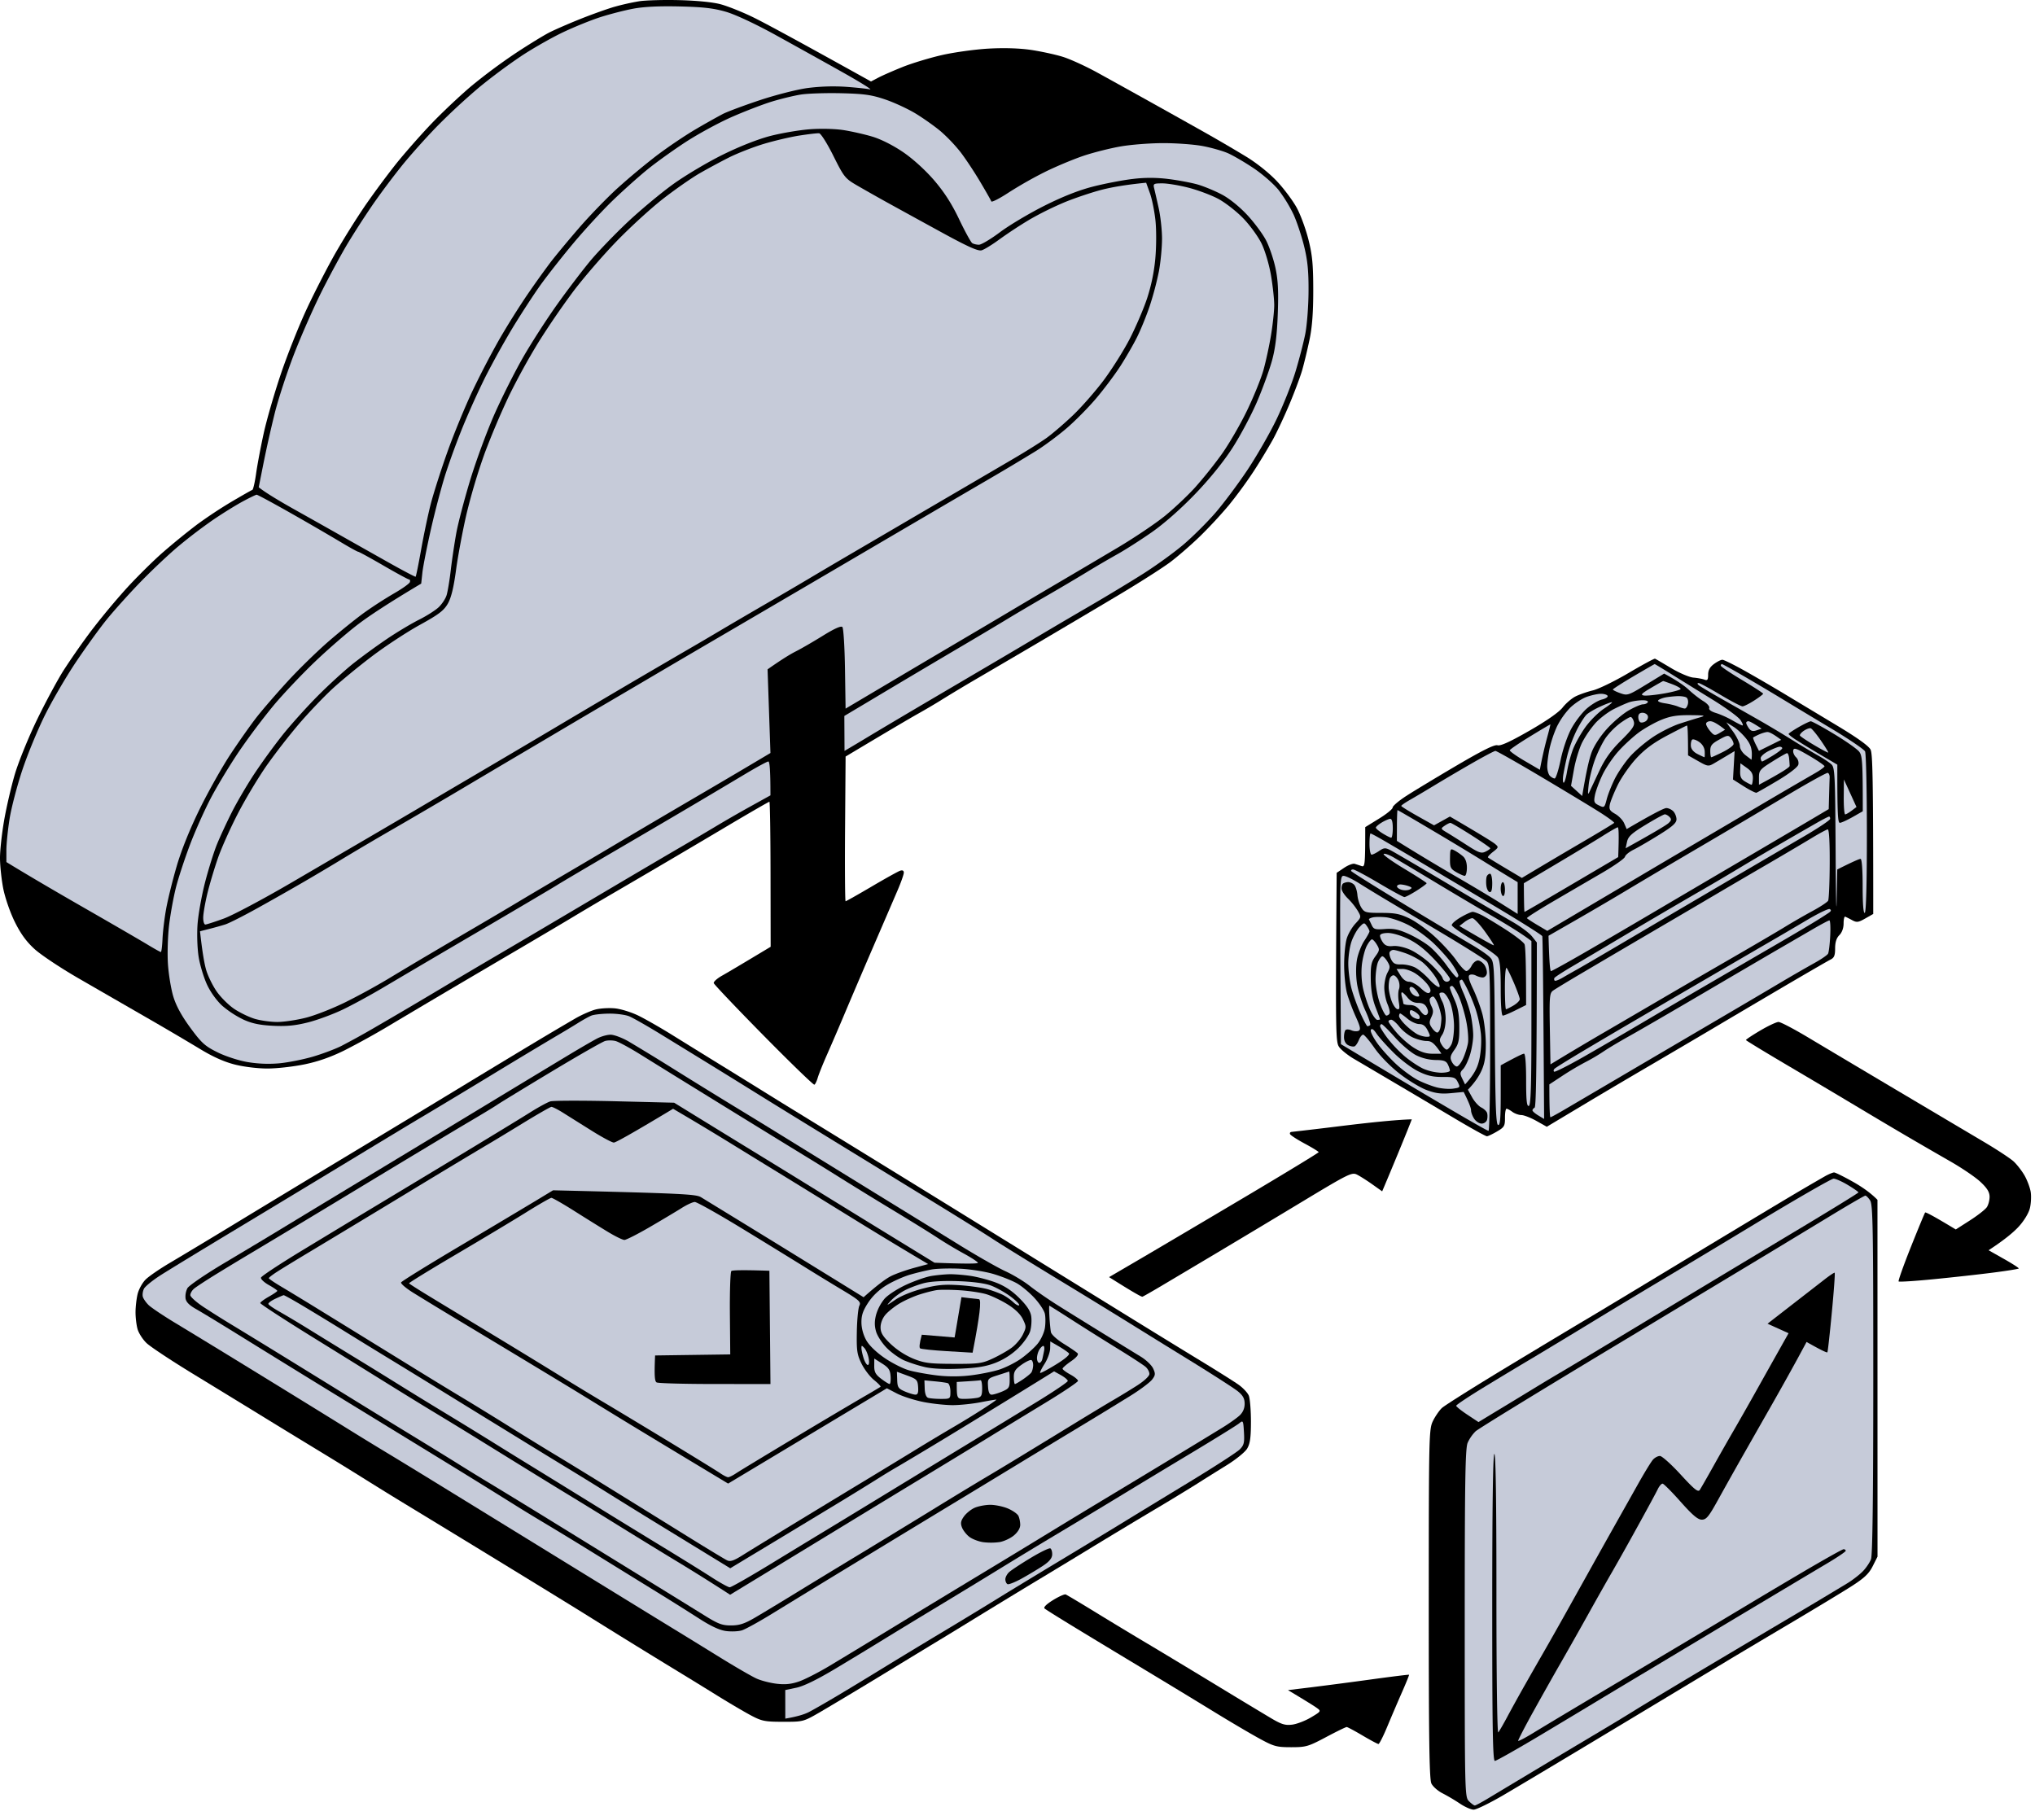 <svg xmlns="http://www.w3.org/2000/svg" width="180" height="161" fill="none"><path fill="#000" d="M54.388.59a21.759 21.759 0 0 1 2.153-.48c.565-.088 2.166-.133 3.557-.098 1.554.04 2.96.18 3.651.367.618.167 1.882.67 2.808 1.119.927.447 3.664 1.916 10.485 5.71l.655-.344c.361-.19 1.33-.614 2.153-.944.824-.33 2.384-.802 3.464-1.049 1.08-.247 2.935-.504 4.119-.571 1.378-.077 2.726-.036 3.744.112.874.13 2.138.401 2.808.607.67.204 2.103.86 3.183 1.46a1360.728 1360.728 0 0 1 9.08 5.058 142.07 142.07 0 0 1 4.026 2.348c.945.582 2.046 1.47 2.714 2.191.618.667 1.393 1.71 1.721 2.32.329.606.79 1.863 1.024 2.79.346 1.379.425 2.2.427 4.496 0 2-.097 3.268-.337 4.402-.185.876-.47 2.054-.631 2.622-.159.567-.663 1.914-1.116 2.997-.453 1.083-1.123 2.515-1.49 3.184a55.03 55.03 0 0 1-1.702 2.81 39.467 39.467 0 0 1-2.194 2.997 41.503 41.503 0 0 1-2.55 2.748c-.764.74-1.936 1.759-2.606 2.266-.671.506-2.777 1.85-4.68 2.982a1995.942 1995.942 0 0 1-6.74 3.994 2518.34 2518.34 0 0 1-5.524 3.24 150.61 150.61 0 0 0-3.183 1.905c-.514.328-1.484.901-2.153 1.276-.668.373-2.396 1.386-6.459 3.817l-.047 6.4c-.026 3.519-.003 6.4.047 6.4s1.084-.583 2.294-1.295c1.21-.713 2.347-1.345 2.527-1.405.217-.07.326-.014.328.17 0 .154-.244.851-.543 1.546-.298.695-1.234 2.866-2.08 4.823a897.986 897.986 0 0 0-2.524 5.9 267.233 267.233 0 0 1-1.65 3.84c-.365.825-.733 1.743-.818 2.039-.086.298-.219.571-.295.608-.077.038-2.1-1.92-4.494-4.349-2.394-2.43-4.377-4.516-4.407-4.636-.03-.12.307-.42.749-.667.442-.249 1.586-.923 4.284-2.547l-.01-6.416c-.004-3.529-.05-6.415-.1-6.415-.051 0-1.675.936-3.605 2.08a1321.375 1321.375 0 0 1-10.157 5.979 331.983 331.983 0 0 0-3.557 2.103c-.668.406-2.945 1.753-5.055 2.993-2.11 1.238-5.059 2.974-6.553 3.857-1.492.882-3.641 2.157-4.774 2.835a69.575 69.575 0 0 1-3.838 2.123c-1.21.603-2.348 1.006-3.557 1.257-.977.204-2.453.37-3.276.374-.864.002-2.094-.146-2.902-.35-.948-.238-1.953-.687-3.09-1.38a289.168 289.168 0 0 0-4.774-2.806c-1.7-.978-4.388-2.53-5.974-3.445-1.588-.916-3.346-2.087-3.905-2.602-.727-.667-1.23-1.367-1.753-2.435-.415-.854-.85-2.124-1.009-2.95-.152-.798-.277-2-.277-2.67 0-.668.165-2.165.367-3.324.202-1.16.627-2.993.947-4.074.32-1.081 1.193-3.231 1.94-4.777.747-1.545 1.812-3.525 2.366-4.402a64.71 64.71 0 0 1 2.417-3.465 62.957 62.957 0 0 1 3.097-3.735c.93-1.024 2.408-2.487 3.282-3.252a63.343 63.343 0 0 1 2.996-2.44 40.17 40.17 0 0 1 3.089-2.044c.926-.545 1.745-1.01 1.82-1.034.074-.024.224-.676.333-1.45.108-.772.412-2.375.672-3.559.26-1.184.942-3.546 1.517-5.245.572-1.698 1.613-4.313 2.314-5.806.698-1.493 1.851-3.728 2.56-4.964a74.206 74.206 0 0 1 2.579-4.12 80.219 80.219 0 0 1 2.703-3.654c.78-.977 2.217-2.61 3.194-3.63.978-1.019 2.578-2.523 3.558-3.343a51.24 51.24 0 0 1 3.838-2.847c1.132-.75 2.48-1.576 2.995-1.84.515-.262 1.779-.813 2.808-1.221 1.03-.41 2.378-.89 2.996-1.066Zm86.496 60.483c.515-.126 1.94-.819 3.165-1.542 1.226-.723 2.28-1.292 2.34-1.266.062.026.702.4 1.423.831.72.431 1.606.81 1.966.842.359.03.803.112.982.18.266.1.328.018.328-.439 0-.395.152-.674.515-.942.283-.21.62-.379.749-.375.129.002.971.416 1.872.918a146.45 146.45 0 0 1 3.604 2.096l4.681 2.817c1.782 1.072 2.795 1.8 2.948 2.119.174.361.234 2.274.234 14.533l-.702.4c-.619.353-.756.37-1.17.147a8.391 8.391 0 0 0-.608-.307c-.077-.028-.141.242-.141.603 0 .407-.142.798-.374 1.03-.257.257-.375.626-.376 1.171 0 .639-.085.838-.422 1-.23.115-2.357 1.347-4.725 2.74a2059.374 2059.374 0 0 0-5.84 3.45c-.842.501-3.188 1.88-5.21 3.066a881.092 881.092 0 0 0-5.207 3.07l-4.098 2.455-.916-.515c-.503-.282-1.104-.517-1.336-.52-.232-.004-.59-.132-.796-.285-.206-.154-.438-.277-.515-.275-.077.001-.138.361-.136.8.003.724-.059.833-.703 1.211-.387.229-.79.42-.893.425-.103.006-1.366-.693-2.808-1.55-1.442-.858-3.842-2.282-5.336-3.162-1.494-.883-3.128-1.847-3.636-2.143-.505-.298-1.076-.753-1.271-1.01-.331-.442-.348-.877-.241-15.438l.655-.44c.359-.242.781-.403.936-.356.155.045.429.135.608.198.298.103.328-.052.328-3.444l1.217-.75c.67-.412 1.213-.854 1.208-.983-.004-.13.522-.58 1.17-1.004.649-.423 2.655-1.635 4.456-2.694 2.325-1.365 3.385-1.891 3.65-1.81.261.08 1.118-.312 2.809-1.282 1.533-.879 2.625-1.641 2.949-2.057.282-.361.788-.8 1.123-.972.335-.172 1.03-.416 1.544-.541Z"/><path fill="#000" d="M50.924 90.069c.566-.324 1.367-.673 1.779-.776.412-.103 1.17-.146 1.685-.097.515.05 1.442.335 2.06.635.617.3 1.965 1.07 2.995 1.71 1.03.639 2.967 1.84 4.306 2.664 1.339.826 3.067 1.893 3.838 2.375a595.66 595.66 0 0 0 3.09 1.907c.926.567 3.52 2.161 5.766 3.542 2.245 1.382 4.984 3.068 6.084 3.748.987.608 3.263 2.015 5.317 3.284l.712.44 5.617 3.469 5.523 3.411c2.162 1.335 5.096 3.137 6.519 4.003 1.423.867 2.919 1.809 3.323 2.092.404.283.82.727.923.983.103.259.187 1.291.187 2.295-.002 1.423-.075 1.95-.337 2.388-.187.311-1.003.972-1.825 1.478-.818.506-1.953 1.214-2.518 1.577a198.98 198.98 0 0 1-3.932 2.388c-1.595.95-4.04 2.422-5.43 3.271-1.389.848-3.58 2.176-4.867 2.95a911.077 911.077 0 0 0-4.68 2.845c-1.287.791-2.805 1.72-3.37 2.063a3490.6 3490.6 0 0 0-5.337 3.244 464.444 464.444 0 0 1-5.803 3.484c-1.495.862-1.504.863-3.277.863-1.599-.001-1.883-.056-2.808-.543-.566-.298-1.915-1.09-2.996-1.76a501.438 501.438 0 0 0-3.557-2.186 895.879 895.879 0 0 1-8.05-4.968c-.772-.485-4.27-2.634-7.77-4.775a3746.72 3746.72 0 0 0-8.107-4.943 330.16 330.16 0 0 1-3.557-2.193c-1-.626-2.575-1.6-3.501-2.164a4317.46 4317.46 0 0 0-2.715-1.654 887.539 887.539 0 0 1-3.37-2.064c-1.288-.79-3.898-2.388-5.804-3.549-1.904-1.164-3.74-2.379-4.077-2.703-.34-.324-.697-.885-.796-1.244-.1-.36-.178-1.034-.176-1.499.002-.464.084-1.18.183-1.592.1-.412.414-.985.699-1.274.284-.288 1.275-.968 2.201-1.511a704.49 704.49 0 0 0 6.085-3.666c2.42-1.47 6.886-4.171 9.923-6.001 3.037-1.829 7.292-4.402 9.454-5.715 2.163-1.315 5.153-3.123 6.647-4.018a292.3 292.3 0 0 1 3.744-2.214Zm103.51 1.933c-.015-.047.554-.425 1.263-.843.708-.418 1.436-.759 1.616-.759.18-.002 1.359.616 2.621 1.371s4.821 2.874 7.91 4.708a9722.18 9722.18 0 0 0 7.677 4.553c1.132.671 2.299 1.439 2.591 1.708.292.27.724.827.962 1.239.236.412.481 1.065.545 1.451.062.386.03 1.04-.073 1.452-.109.438-.519 1.111-.983 1.618-.438.478-1.217 1.145-2.668 2.093l1.357.768c.747.421 1.337.801 1.311.846-.026.043-1.058.21-2.294.367-1.235.16-3.594.42-5.242.581-1.647.163-3.038.251-3.089.197-.051-.055.436-1.426 1.084-3.05.648-1.624 1.215-2.995 1.26-3.045.045-.051.672.264 2.711 1.498l1.243-.796c.685-.438 1.359-.965 1.5-1.171.14-.206.251-.627.247-.936-.008-.414-.221-.759-.813-1.311-.441-.413-1.638-1.225-2.66-1.808a503.48 503.48 0 0 1-4.01-2.323 603.615 603.615 0 0 1-4.4-2.613 1059.19 1059.19 0 0 0-5.944-3.53c-2.034-1.201-3.709-2.22-3.722-2.265Zm-40.182 8.122a425.38 425.38 0 0 0 4.54-.54c2.369-.288 4.707-.534 6.085-.57l-.389.984a255.51 255.51 0 0 1-1.133 2.763c-.406.98-.82 1.969-1.099 2.622l-.889-.631c-.489-.346-1.099-.732-1.358-.858-.432-.208-.775-.041-4.587 2.259a1904.647 1904.647 0 0 1-7.769 4.663l-.099.059a3389.046 3389.046 0 0 1-4.956 2.949c-.772.457-1.468.852-1.545.878-.077.027-.773-.354-2.953-1.732l2.858-1.671c1.57-.92 5.742-3.385 9.269-5.479 3.527-2.094 6.412-3.851 6.412-3.902 0-.05-.546-.389-1.217-.749-.67-.36-1.26-.74-1.31-.843-.051-.103.011-.195.14-.202Z"/><path fill="#000" d="M158.015 106.043a216.38 216.38 0 0 1 3.464-2.027c.309-.167.646-.303.749-.305.103-.002.82.35 1.591.781.773.429 1.593.976 2.247 1.641l.004 31.562-.424.843c-.329.656-.735 1.043-1.827 1.746-.771.496-3.258 2-5.523 3.343-2.265 1.343-4.75 2.823-5.523 3.288l-9.533 5.739c-4.471 2.693-9.105 5.464-10.297 6.159-1.193.695-2.358 1.262-2.59 1.264-.232.002-.779-.24-1.217-.534a17.173 17.173 0 0 0-1.544-.914c-.412-.208-.854-.597-.983-.869-.182-.38-.234-3.954-.232-15.897.003-14.85.017-15.433.365-16.156.2-.412.558-.933.794-1.156.237-.223 2.832-1.858 5.766-3.632s6.01-3.622 6.834-4.108c.823-.485 4.53-2.719 8.237-4.963s8.047-4.857 9.642-5.805Zm-65.621 36.239c-.116-.101.165-.38.745-.74.513-.316 1.019-.543 1.124-.502.104.042 1.329.772 2.718 1.624 1.39.853 3.413 2.074 4.493 2.715 1.081.642 3.735 2.242 5.898 3.555a735.253 735.253 0 0 0 5.055 3.053c.93.549 1.252.648 1.872.569.412-.052 1.161-.34 1.662-.64.892-.532.905-.555.528-.828-.213-.156-.878-.575-2.564-1.585l1.965-.238a464.24 464.24 0 0 0 5.336-.7c1.854-.255 3.387-.444 3.408-.422.02.023-.259.716-.622 1.54-.363.824-.949 2.194-1.303 3.044-.352.85-.704 1.543-.781 1.543-.077-.001-.709-.339-1.404-.749-.695-.412-1.327-.749-1.404-.753-.077-.004-.899.397-1.825.89-1.581.839-1.772.895-3.09.895-1.288-.002-1.52-.063-2.808-.766-.773-.421-2.542-1.463-3.932-2.315a986.708 986.708 0 0 0-6.178-3.752c-2.009-1.21-4.79-2.89-6.178-3.737-1.39-.845-2.612-1.609-2.715-1.701Z"/><path fill="#C6CBD9" fill-rule="evenodd" d="M55.98.775c-.774.146-2.079.485-2.903.75-.823.265-2.297.864-3.276 1.329-.98.464-2.621 1.397-3.65 2.073a51.398 51.398 0 0 0-3.745 2.78 58.588 58.588 0 0 0-3.675 3.394c-.993 1.014-2.414 2.602-3.163 3.53A70.59 70.59 0 0 0 33.041 18a79.5 79.5 0 0 0-2.245 3.466c-.591.978-1.664 2.96-2.385 4.402-.72 1.442-1.812 3.928-2.428 5.526-.614 1.598-1.37 3.915-1.68 5.15a108.58 108.58 0 0 0-.99 4.403l-.429 2.154c.62.498 1.936 1.28 3.327 2.058a972.25 972.25 0 0 1 4.119 2.318c.876.496 2.666 1.505 3.978 2.243 1.313.739 2.417 1.321 2.455 1.295.037-.026.256-1.102.485-2.388.23-1.29.61-3.1.848-4.028.238-.927.897-2.991 1.466-4.589.567-1.598 1.573-4.04 2.232-5.432a77.961 77.961 0 0 1 2.389-4.59 71.788 71.788 0 0 1 2.405-3.839 86 86 0 0 1 2.073-2.903c.472-.619 1.625-2.008 2.563-3.091.938-1.083 2.456-2.65 3.372-3.486a61.085 61.085 0 0 1 3.443-2.875c.979-.746 2.537-1.798 3.463-2.342a70.02 70.02 0 0 1 2.434-1.37c.412-.21 1.886-.76 3.277-1.222 1.39-.463 3.285-.946 4.212-1.073a17.797 17.797 0 0 1 3.37-.11c.927.067 1.897.17 2.153.228.259.058-.839-.626-2.434-1.521-1.595-.896-4.25-2.372-5.897-3.28-1.78-.982-3.565-1.817-4.4-2.06C63.133.727 62.195.618 60.098.57c-1.825-.043-3.175.025-4.119.205ZM70.863 8.36c-.618.095-1.798.382-2.622.635-.823.255-2.424.873-3.557 1.373-1.133.502-2.945 1.487-4.025 2.19-1.08.704-2.599 1.79-3.37 2.416-.771.624-2.151 1.856-3.065 2.737-.914.88-2.473 2.57-3.467 3.755-.993 1.184-2.32 2.87-2.949 3.746-.627.877-1.75 2.604-2.498 3.84a76.505 76.505 0 0 0-2.387 4.308 74.22 74.22 0 0 0-1.952 4.309 68.544 68.544 0 0 0-1.55 4.214c-.347 1.083-.927 3.273-1.29 4.87-.364 1.596-.708 3.346-.768 3.887l-.107.984c-2.975 1.772-4.596 2.856-5.523 3.555-.927.699-2.647 2.186-3.823 3.306-1.176 1.12-2.844 2.879-3.705 3.91a61.692 61.692 0 0 0-3.03 4.026c-.802 1.184-1.928 3.04-2.499 4.121-.57 1.081-1.419 2.978-1.885 4.215-.466 1.236-1.019 2.922-1.228 3.746-.21.824-.48 2.298-.6 3.278s-.17 2.538-.11 3.465c.058.927.274 2.235.476 2.904.25.826.736 1.714 1.507 2.763.992 1.35 1.295 1.624 2.4 2.17.715.355 1.874.731 2.668.866a11.12 11.12 0 0 0 2.808.108c.772-.073 2.099-.337 2.949-.584.85-.249 1.986-.676 2.527-.948a71.687 71.687 0 0 0 2.762-1.52 532.605 532.605 0 0 0 6.74-3.974c.98-.584 2.83-1.678 4.119-2.433 1.286-.755 3.226-1.895 4.306-2.536l6.178-3.653c2.316-1.37 5.012-2.955 5.991-3.523.98-.57 2.369-1.39 3.09-1.824a115.42 115.42 0 0 1 3.042-1.748l1.732-.96c0-2.372-.079-2.996-.188-2.996-.102 0-1.009.49-2.012 1.09a1292.16 1292.16 0 0 1-4.353 2.59c-1.391.825-4.59 2.704-7.114 4.178-2.524 1.474-4.881 2.867-5.243 3.098-.361.228-3.435 2.045-6.833 4.037a2120.58 2120.58 0 0 0-8.332 4.901c-1.183.707-2.868 1.628-3.744 2.048-.876.42-2.265.933-3.09 1.14-1.115.281-1.901.358-3.088.298-1.174-.06-1.861-.202-2.622-.549a8.853 8.853 0 0 1-1.855-1.208c-.483-.432-1.043-1.202-1.352-1.862-.29-.618-.625-1.714-.745-2.435-.123-.745-.168-1.996-.105-2.903.062-.877.364-2.562.669-3.746.307-1.184.784-2.703 1.058-3.372.275-.669.86-1.933 1.303-2.81.44-.876 1.329-2.392 1.973-3.371a55.798 55.798 0 0 1 2.518-3.466c.741-.927 2.14-2.481 3.108-3.455.968-.974 2.39-2.273 3.164-2.885a57.027 57.027 0 0 1 2.996-2.182c.876-.59 2.14-1.345 2.808-1.679.668-.335 1.45-.831 1.737-1.105.285-.271.6-.747.695-1.056.097-.31.266-1.32.374-2.248.109-.927.33-2.401.49-3.278.162-.877.714-2.984 1.231-4.683.517-1.699 1.479-4.314 2.14-5.806.66-1.493 1.807-3.771 2.548-5.058.741-1.289 2.1-3.396 3.02-4.683.921-1.289 2.237-3.015 2.924-3.84.69-.824 2.172-2.364 3.297-3.422 1.124-1.058 2.93-2.56 4.01-3.34 1.08-.779 3.062-1.955 4.4-2.615 1.492-.736 3.121-1.376 4.213-1.657.979-.251 2.537-.516 3.463-.588.987-.075 2.228-.045 2.996.072.72.113 1.88.375 2.574.585.766.232 1.835.774 2.715 1.375.872.597 1.96 1.588 2.73 2.482.896 1.045 1.56 2.077 2.216 3.456.517 1.08 1.036 2.028 1.156 2.103.12.077.385.14.591.14.206.003 1.049-.5 1.872-1.116.824-.616 2.593-1.669 3.932-2.34 1.629-.816 3.054-1.376 4.306-1.693 1.03-.262 2.59-.562 3.464-.666a12.648 12.648 0 0 1 3.182.001c.875.107 2.056.33 2.622.495.565.167 1.527.567 2.136.893.663.354 1.563 1.085 2.246 1.825.628.68 1.373 1.691 1.655 2.248.283.558.65 1.644.815 2.418.226 1.068.275 2.036.204 4.027-.067 1.85-.215 3.065-.502 4.121-.223.824-.818 2.469-1.325 3.653-.506 1.183-1.492 3.038-2.191 4.12-.809 1.25-2.022 2.745-3.325 4.097-1.262 1.31-2.741 2.61-3.832 3.368-.979.682-2.326 1.541-2.996 1.914a90.852 90.852 0 0 0-2.726 1.596c-.83.506-2.456 1.469-3.617 2.137-1.159.67-2.67 1.56-3.359 1.98a423.14 423.14 0 0 1-4.059 2.419 1575.945 1575.945 0 0 0-8.385 4.98l-2.022 1.205.016 3.09a191.38 191.38 0 0 0 2.247-1.34c.773-.467 2.88-1.717 4.68-2.779 1.804-1.06 4.498-2.646 5.992-3.525a999.825 999.825 0 0 0 4.493-2.658 535.11 535.11 0 0 1 4.306-2.529c1.39-.807 3.496-2.079 4.681-2.828 1.185-.75 2.821-1.937 3.638-2.64.816-.7 2.068-1.95 2.78-2.773.713-.825 1.973-2.51 2.801-3.747.825-1.236 1.99-3.259 2.585-4.495.594-1.236 1.35-3.134 1.68-4.215.329-1.082.722-2.6.874-3.371.15-.774.281-2.46.286-3.747.01-1.79-.082-2.727-.389-3.98-.221-.901-.64-2.165-.932-2.81a12.715 12.715 0 0 0-1.311-2.154c-.434-.547-1.423-1.414-2.23-1.954-.797-.533-1.829-1.135-2.293-1.335-.465-.199-1.453-.48-2.2-.62-.747-.143-2.305-.259-3.464-.26-1.159-.002-2.864.129-3.791.29-.927.16-2.402.532-3.276.824-.875.294-2.391.925-3.37 1.405a36.06 36.06 0 0 0-3.262 1.847c-.816.536-1.51.89-1.544.787-.034-.104-.489-.905-1.01-1.78-.522-.877-1.3-2.047-1.731-2.604a14.574 14.574 0 0 0-1.72-1.803c-.516-.437-1.506-1.14-2.2-1.565-.695-.425-1.918-.992-2.716-1.262-1.209-.41-1.855-.502-3.884-.553-1.339-.031-2.94.02-3.558.113Zm-.188 3.636c-.823.13-2.256.47-3.183.753-.926.284-2.274.813-2.995 1.174-.72.362-1.9.998-2.621 1.412-.721.416-2.185 1.439-3.254 2.272-1.07.836-2.923 2.531-4.119 3.771-1.196 1.238-2.906 3.22-3.797 4.402a72.583 72.583 0 0 0-3.074 4.49 60.16 60.16 0 0 0-2.625 4.776 70.91 70.91 0 0 0-2.14 5.058 53.893 53.893 0 0 0-1.597 5.338c-.346 1.495-.764 3.728-.93 4.964-.214 1.583-.43 2.469-.732 2.997-.352.61-.81.957-2.468 1.87-1.12.616-3.007 1.852-4.19 2.745-1.183.892-2.784 2.207-3.557 2.922-.771.714-2.086 2.093-2.919 3.061a58.556 58.556 0 0 0-2.833 3.638c-.726 1.03-1.87 2.926-2.542 4.214-.674 1.287-1.489 3.1-1.814 4.028-.324.927-.751 2.36-.95 3.184-.198.824-.36 1.772-.36 2.107-.003.335.082.609.184.609.104 0 .841-.238 1.639-.528.797-.292 3.516-1.737 6.038-3.213 2.521-1.474 5.556-3.246 6.74-3.937 1.183-.691 3.08-1.804 4.212-2.472 1.133-.67 3.535-2.085 5.336-3.144 1.803-1.06 5.089-3 7.302-4.315 2.212-1.315 5.289-3.132 6.833-4.039 1.545-.904 3.524-2.06 4.4-2.568.876-.506 2.265-1.322 3.09-1.813.823-.489 2.633-1.55 4.024-2.355a380.408 380.408 0 0 0 3.745-2.193c.668-.4 2.186-1.296 3.37-1.99l4.587-2.685c1.338-.785 3.697-2.166 5.242-3.069l4.868-2.849c1.132-.66 2.48-1.508 2.995-1.878.515-.371 1.56-1.268 2.32-1.993.762-.725 1.986-2.12 2.72-3.099.732-.98 1.768-2.622 2.3-3.652.529-1.03 1.22-2.632 1.531-3.56a16.11 16.11 0 0 0 .739-3.558c.096-1.064.101-2.521.012-3.372-.088-.824-.307-1.912-.491-2.418l-.331-.918c-1.888.184-3.108.412-3.932.624-.824.212-2.256.69-3.183 1.062a28.697 28.697 0 0 0-3.183 1.566 39.439 39.439 0 0 0-2.668 1.75c-.644.475-1.359.915-1.59.977-.312.085-1.21-.316-3.418-1.523a1689.2 1689.2 0 0 1-4.774-2.62 182.92 182.92 0 0 1-2.859-1.615c-1.022-.597-1.13-.736-2.06-2.598-.542-1.092-1.104-1.98-1.26-1.997-.153-.016-.954.077-1.778.207Zm31.409 4.647c.058.232.236 1.011.398 1.733.163.72.298 1.942.302 2.716.002.771-.122 2.079-.275 2.903a27.97 27.97 0 0 1-.819 3.09c-.295.877-.803 2.119-1.127 2.763-.322.645-.98 1.782-1.46 2.53-.48.747-1.443 2.032-2.142 2.856-.698.824-1.885 2.025-2.638 2.667-.752.642-1.958 1.538-2.679 1.987a214.56 214.56 0 0 1-4.119 2.462c-1.544.9-3.776 2.206-4.961 2.9a9831.38 9831.38 0 0 0-4.4 2.579 9493.53 9493.53 0 0 1-14.135 8.285 2297.286 2297.286 0 0 0-6.085 3.568c-.824.487-2.761 1.627-4.306 2.532a1120.56 1120.56 0 0 0-4.119 2.428c-.72.427-2.321 1.375-3.557 2.103-1.236.729-3.51 2.078-5.055 2.996-1.545.92-4.24 2.498-5.991 3.51a282.737 282.737 0 0 0-4.587 2.7c-.771.475-2.331 1.402-3.464 2.061a268.524 268.524 0 0 1-4.212 2.387c-1.183.655-2.406 1.271-2.715 1.369-.309.1-.94.277-1.404.395l-.843.215c.212 1.934.397 2.915.547 3.43.15.515.562 1.358.914 1.873.352.516 1.054 1.216 1.556 1.557.503.34 1.336.742 1.851.892.515.15 1.4.271 1.966.271.567 0 1.704-.168 2.528-.376.823-.206 2.424-.838 3.557-1.401a60.09 60.09 0 0 0 3.65-1.993c.877-.53 2.478-1.49 3.558-2.126 1.082-.64 3.02-1.778 4.306-2.531 1.288-.753 2.93-1.725 3.65-2.158.722-.434 2.575-1.53 4.12-2.439 1.544-.906 3.398-2 4.118-2.431a1283.887 1283.887 0 0 1 8.051-4.743 819.15 819.15 0 0 0 4.166-2.454l1.919-1.14-.255-7.4c1.286-.904 2.037-1.357 2.501-1.59.465-.234 1.54-.857 2.391-1.384 1.015-.63 1.61-.895 1.726-.771.098.102.2 1.77.23 3.703l.053 3.516c3.483-2.066 5.714-3.389 7.208-4.273l4.306-2.542a786.37 786.37 0 0 0 3.37-1.997c.98-.582 2.833-1.678 4.12-2.435 1.287-.755 3.56-2.1 5.054-2.987 1.494-.886 3.383-2.158 4.201-2.825.817-.667 2.019-1.802 2.67-2.523a39.516 39.516 0 0 0 2.325-2.903c.63-.877 1.635-2.604 2.234-3.84.601-1.237 1.268-2.881 1.481-3.653.215-.774.515-2.164.666-3.09.152-.928.278-2.108.279-2.623 0-.515-.127-1.695-.284-2.622-.161-.952-.522-2.175-.828-2.81-.297-.618-1.033-1.632-1.634-2.254-.601-.62-1.599-1.395-2.217-1.723-.618-.328-1.797-.768-2.621-.98-.824-.213-1.868-.385-2.32-.383-.758.001-.814.035-.72.423ZM21.437 44.376c-.618.335-1.797 1.067-2.621 1.63a45.933 45.933 0 0 0-3.09 2.36c-.874.737-2.392 2.174-3.373 3.19-.98 1.016-2.294 2.48-2.92 3.253-.626.772-1.847 2.46-2.712 3.75-.865 1.29-2.097 3.398-2.737 4.683-.64 1.285-1.543 3.474-2.007 4.866-.462 1.39-.97 3.329-1.127 4.308-.157.978-.286 2.243-.286 2.81l.001 1.03c1.957 1.201 4.503 2.686 6.924 4.076 2.42 1.388 4.905 2.83 5.523 3.203.618.375 1.164.68 1.217.68.052 0 .118-.526.146-1.169.028-.644.174-1.845.324-2.669.15-.824.565-2.51.927-3.746.411-1.416 1.164-3.287 2.033-5.058.758-1.545 1.99-3.736 2.74-4.87.75-1.133 1.79-2.609 2.315-3.278.524-.67 1.756-2.094 2.739-3.165.983-1.074 2.63-2.677 3.66-3.567 1.03-.89 2.456-2.036 3.172-2.547a37.032 37.032 0 0 1 2.606-1.678c.717-.413 1.335-.855 1.368-.984.034-.13-.002-.232-.078-.228-.077.003-1.088-.545-2.247-1.218-1.159-.672-2.17-1.225-2.247-1.229-.077-.003-.814-.412-1.638-.91a254.01 254.01 0 0 0-4.353-2.523c-1.57-.89-2.919-1.617-2.995-1.615-.077.004-.646.28-1.264.614ZM144.492 59.82c-1.001.592-1.825 1.119-1.829 1.17-.004.05.288.198.652.327.636.227.715.2 2.271-.75l1.612-.983c1.202.65 1.846 1.117 2.205 1.456.36.339.931.783 1.268.985.34.206.569.474.514.603-.059.146.167.315.605.446.386.118 1.039.41 1.451.652.412.242.813.442.889.444.077.002-.007-.216-.187-.482-.18-.267-1.295-1.082-2.48-1.81a713.755 713.755 0 0 1-3.605-2.232c-.797-.496-1.471-.903-1.497-.903-.027.002-.867.487-1.869 1.077Zm7.714-.938c-.004.077.839.646 1.872 1.264 1.032.619 1.876 1.167 1.876 1.218 0 .05-.358.324-.794.603-.438.281-.9.513-1.03.515-.129.004-1.012-.459-1.965-1.028-.953-.57-1.816-1.034-1.919-1.034-.125.001-.125.061 0 .18.103.099 1.072.678 2.153 1.288 1.08.611 2.598 1.473 3.37 1.915.773.444 2.037 1.2 2.808 1.686a65.57 65.57 0 0 0 2.247 1.348c.464.259.99.609 1.17.778.299.279.331.925.369 7.563.022 3.992.065 6.015.093 4.496l.053-2.763c1.451-.727 1.956-.937 2.059-.937.116 0 .187.937.187 2.435 0 1.56.068 2.402.187 2.342.12-.06.188-2.59.188-7.024 0-3.812-.073-7.079-.161-7.259-.09-.18-1.416-1.08-2.949-2a883.128 883.128 0 0 1-4.379-2.64 219.388 219.388 0 0 0-3.417-2.028c-1.003-.583-1.868-1.059-1.919-1.059-.051 0-.095.064-.099.141Zm-6.173 1.97c-.835.491-.953.619-.627.671.221.036 1.043-.049 1.827-.187.783-.139 1.423-.317 1.423-.394-.002-.076-.339-.267-.751-.421-.412-.155-.769-.28-.795-.277-.027.002-.512.277-1.077.608Zm-5.71.8c-.412.15-1.069.589-1.461.974a6.855 6.855 0 0 0-1.147 1.641 10.734 10.734 0 0 0-.648 1.92c-.114.541-.21 1.257-.212 1.592-.001.336.105.716.234.847.132.13.322.236.425.236.103 0 .341-.738.528-1.64.193-.936.598-2.121.937-2.75.327-.608.938-1.41 1.357-1.78.419-.37 1.03-.736 1.357-.813.328-.077.553-.225.502-.328-.051-.103-.326-.183-.608-.18-.283.006-.852.132-1.264.281Zm7.021.034c-.257.047-.553.157-.656.247-.112.1.109.208.562.278.412.061.938.192 1.17.288.232.097.506.176.609.176.103 0 .226-.19.273-.421.047-.233-.017-.484-.14-.559-.126-.076-.48-.127-.789-.116-.309.013-.771.06-1.029.107Zm-3.183.416c-.257.078-.889.356-1.404.616-.515.26-1.253.82-1.639 1.246a9.2 9.2 0 0 0-1.17 1.708c-.256.515-.586 1.59-.728 2.388l-.26 1.452.988.9c.364-2.222.631-3.309.83-3.85.213-.585.764-1.431 1.357-2.087.547-.607 1.417-1.343 1.932-1.637.515-.294 1.084-.536 1.264-.536.18-.002.371-.086.421-.189.055-.107-.166-.18-.515-.17-.335.007-.818.08-1.076.159Zm-2.621.403c-.465.21-1 .524-1.191.698-.191.173-.592.8-.889 1.392a12.414 12.414 0 0 0-.807 2.154 26.245 26.245 0 0 0-.375 1.78c-.06.385-.045.704.032.706.077 0 .212-.442.298-.984a11.94 11.94 0 0 1 .507-1.923c.193-.515.691-1.413 1.107-1.993.413-.581 1.155-1.32 1.645-1.643.489-.322.805-.583.702-.579-.103.004-.565.18-1.029.392Zm3.37.92c0 .205.084.417.187.468.103.05.313.009.468-.094.155-.103.238-.315.187-.468-.05-.156-.262-.281-.468-.281-.249 0-.374.125-.374.374Zm2.059.24c-.565.231-1.451.724-1.966 1.095-.515.373-1.344 1.13-1.842 1.684-.5.554-1.146 1.513-1.436 2.131-.292.619-.586 1.418-.653 1.78-.111.579-.07.684.359.89.47.228.489.211.691-.562.114-.439.442-1.26.728-1.827.289-.567.89-1.44 1.337-1.944.449-.502 1.363-1.277 2.033-1.723.671-.446 1.723-.974 2.341-1.173.617-.2 1.419-.45 1.778-.552.581-.167.483-.19-.842-.203-1.144-.01-1.741.085-2.528.405Zm-3.654.299a6.53 6.53 0 0 0-1.26 1.264c-.285.4-.719 1.272-.968 1.943-.247.668-.502 1.68-.564 2.247-.095.864-.078.954.099.562.118-.258.515-1.101.882-1.873.478-1.006 1.017-1.751 1.897-2.622.992-.984 1.209-1.298 1.117-1.64-.059-.231-.189-.42-.284-.42-.096 0-.509.243-.919.539Zm7.591.07c.004.128.173.422.375.655.343.391.402.4.837.14l.468-.28c-.725-.581-1.105-.75-1.311-.75-.206 0-.372.105-.369.234Zm3.548-.095c-.002.077.105.293.234.478.178.251.35.3.684.187l.445-.15c-.764-.507-1.069-.655-1.172-.655-.103 0-.189.064-.191.14Zm-19.108 1.2c-.969.591-1.78 1.144-1.802 1.226-.023.082.567.506 1.31.939l1.35.79a35.55 35.55 0 0 1 .625-2.785c.182-.665.319-1.218.305-1.23-.013-.01-.818.465-1.788 1.06Zm17.948-.422c.327.453.597 1.022.599 1.264.002.257.217.603.518.834l.515.393c.097-.89-.06-1.307-.41-1.787-.29-.393-.816-.899-1.172-1.124l-.648-.404.598.824Zm-5.84.352c-1.198.635-1.964 1.203-2.715 2.012-.574.62-1.312 1.674-1.64 2.341-.327.667-.644 1.446-.702 1.729-.09.433-.015.567.47.843.318.18.678.556.796.837l.219.508c2.466-1.443 3.329-1.86 3.51-1.86.18 0 .453.125.609.28.153.154.282.47.288.703.006.328-.335.635-1.544 1.388-.854.532-1.867 1.122-2.251 1.311-.386.19-.726.47-.762.626-.034.154-.942.792-2.016 1.418-1.075.626-3.026 1.764-4.334 2.529-1.309.766-2.354 1.433-2.32 1.485.034.05.451.326.93.609l.869.515c4.714-2.79 6.968-4.123 8.051-4.761 1.08-.641 2.976-1.76 4.212-2.486l6.366-3.75a548.589 548.589 0 0 1 5.008-2.926c.488-.275.885-.564.882-.64-.004-.078-.614-.495-1.358-.93-1.138-.665-1.359-.738-1.408-.468-.03.176.081.446.248.601.172.161.26.442.204.656-.058.223-.8.794-1.822 1.405-.949.565-1.794 1.05-1.88 1.077-.086.026-.59-.227-1.118-.562l-.96-.609.144-2.51c-1.016.61-1.543.922-1.825 1.087-.489.284-.558.275-1.404-.205l-.89-.505c0-2.05-.043-2.642-.093-2.638-.053.004-.847.405-1.764.89Zm8.129-.097c-.258.118-.49.237-.515.27-.026.03.079.308.234.617l.281.562 1.966-.976c-.726-.543-1.063-.698-1.217-.693-.155.004-.492.103-.749.22Zm-3.514.45c-.659.362-.792.533-.792 1 0 .308.041.561.094.561.05 0 .515-.211 1.029-.468.515-.259.937-.573.938-.702.002-.13-.104-.37-.237-.532-.217-.27-.317-.257-1.032.14Zm-2.393.005c-.08.065-.133.316-.116.558.021.279.232.537.594.717.309.154.582.281.608.281.025 0 .036-.232.023-.515-.015-.32-.201-.637-.493-.839-.258-.178-.535-.27-.616-.202Zm6.761 1.007c-.408.206-.721.495-.702.647.019.153.077.277.129.277.051 0 .472-.232.936-.515.463-.283.843-.579.843-.656 0-.077-.107-.137-.234-.133-.13.006-.566.176-.972.38Zm-26.41 1.182a196.124 196.124 0 0 0-3.276 1.932c-.67.408-1.578.945-2.018 1.197-.44.249-.794.494-.788.547.005.05.661.458 1.454.904l1.446.811 1.404-.779c2.829 1.654 3.804 2.265 3.993 2.426.328.277.32.307-.187.704-.292.227-.489.45-.436.493.05.045.745.47 1.544.946l1.451.863a579.842 579.842 0 0 1 5.406-3.203c1.48-.865 2.72-1.616 2.755-1.667.034-.052-.544-.48-1.288-.95-.743-.47-3.078-1.882-5.188-3.135-2.111-1.254-3.922-2.28-4.025-2.28-.103 0-1.114.536-2.247 1.191Zm26.726-.243c-1.074.672-1.17.788-1.17 1.39v.655c2.103-1.13 2.715-1.55 2.715-1.665 0-.114-.022-.42-.047-.676-.026-.259-.11-.46-.187-.453-.079.009-.668.346-1.311.749Zm-2.832.815c-.019.526.075.728.445.95.257.153.51.28.562.28.051 0 .103-.247.116-.548.017-.413-.118-.65-.539-.95l-.562-.401-.022.669Zm4.053 2.225a1313.87 1313.87 0 0 1-7.818 4.625 822.219 822.219 0 0 0-6.171 3.652c-1.022.618-3.02 1.791-4.437 2.606l-2.578 1.48c.06 2.424.142 3.126.219 3.126.076 0 1.572-.83 3.323-1.845a840.845 840.845 0 0 0 5.336-3.119 5523.428 5523.428 0 0 1 9.454-5.561c2.369-1.392 4.79-2.817 5.379-3.168l1.073-.637c.051-1.886.073-2.596.082-2.792.01-.199-.065-.383-.168-.413-.103-.028-1.766.894-3.694 2.046Zm-34.413 2.611-.006 1.358a202.186 202.186 0 0 0 5.349 3.22c1.339.776 3.087 1.823 3.885 2.327l1.451.915v-2.81a299.428 299.428 0 0 1-3.183-1.953 308.295 308.295 0 0 0-4.4-2.65c-1.647-.978-3.016-1.774-3.042-1.77-.026.003-.05.616-.054 1.363Zm21.991-.06c-1.232.75-1.535 1.027-1.638 1.497l-.126.577c2.685-1.49 3.61-2.059 3.792-2.225.262-.244.28-.35.093-.546-.129-.133-.318-.237-.421-.234-.103.006-.869.424-1.7.931Zm15.18-.195a667.5 667.5 0 0 0-3.277 1.889 257.82 257.82 0 0 0-3.65 2.15 200.57 200.57 0 0 1-3.183 1.877c-1.03.593-2.883 1.674-4.119 2.401a950.196 950.196 0 0 0-4.025 2.38 926 926 0 0 1-3.35 1.983c-.865.507-1.6.985-1.638 1.062-.037.076-.026.183.026.234.051.052.367-.066.702-.262.336-.197.903-.521 1.264-.72.36-.2 1.919-1.109 3.464-2.019l4.821-2.84 4.119-2.42a3083.545 3083.545 0 0 1 7.723-4.525c1.235-.721 2.256-1.407 2.269-1.521.011-.116-.032-.208-.094-.206-.064.002-.537.243-1.052.537Zm-38.521-.009c-.283.172-.515.375-.515.451 0 .077.273.31.609.516.335.206.672.374.748.374.077 0 .141-.378.141-.843-.001-.56-.079-.835-.234-.826-.129.01-.466.158-.749.328Zm5.564.287c-.357.247-.352.266.193.59.309.183 1.108.687 1.779 1.12 1.044.674 1.276.757 1.643.58.234-.112.427-.247.427-.3 0-.05-.762-.578-1.69-1.17-.931-.592-1.756-1.077-1.837-1.077-.079 0-.311.116-.515.257Zm14.047.86c-.617.39-2.454 1.5-4.079 2.466l-2.956 1.755c.011 1.96.035 2.531.061 2.535.027.004 1.901-1.087 4.166-2.422l4.119-2.426c.079-2.055.037-2.643-.043-2.633-.079.007-.65.335-1.268.724Zm18.348.271c-.721.436-2.449 1.457-3.838 2.266a879.991 879.991 0 0 0-4.587 2.685 1551 1551 0 0 1-3.557 2.092 2704.759 2704.759 0 0 0-8.331 4.895c-1.185.698-2.305 1.38-2.489 1.513-.303.217-.329.541-.28 3.38l.054 3.142a277.66 277.66 0 0 1 5.055-3.008l4.961-2.898c1.081-.635 3.692-2.15 5.804-3.37 2.11-1.219 4.344-2.528 4.962-2.91.617-.38 1.692-1 2.387-1.375.694-.375 1.32-.787 1.391-.916.069-.13.133-1.604.14-3.278.008-1.922-.056-3.038-.174-3.03-.103.008-.777.374-1.498.812Zm-39.036.485c0 .515.085.937.188.937s.402-.148.666-.328c.418-.285.543-.294.983-.075.277.139 2.526 1.454 4.997 2.922a660.908 660.908 0 0 0 5.804 3.42c.721.412 1.503.995 1.737 1.293l.429.541c-.011 11.904-.08 14.55-.2 14.61-.103.053-.189.158-.189.235-.002.077.23.28.515.451l.516.311c-.077-12.385-.127-16.066-.163-16.169-.033-.103-2.033-1.36-4.442-2.793-2.41-1.43-5.308-3.152-6.441-3.823a818.88 818.88 0 0 0-3.136-1.843c-.591-.344-1.119-.625-1.17-.625-.052 0-.094.421-.094.936Zm1.253.882c-.056.083.777.675 1.85 1.319 1.074.644 1.952 1.214 1.952 1.264 0 .053-.4.349-.889.66-.489.309-.973.564-1.076.564-.103 0-1.114-.55-2.247-1.222-1.133-.67-2.164-1.22-2.294-1.22-.129 0-.204.065-.166.141.035.077 2.155 1.405 4.708 2.95a630.246 630.246 0 0 0 5.877 3.526c.68.391 1.423.897 1.654 1.124.417.406.419.432.468 7.605.039 5.565.103 7.21.284 7.258.18.047.234-.564.234-2.607v-2.67c1.451-.798 1.957-1.03 2.06-1.03.114 0 .187.907.187 2.341 0 1.782.056 2.327.234 2.28.181-.048.234-1.673.234-7.324v-7.26c-.727-.575-2.031-1.379-3.37-2.156a425.525 425.525 0 0 1-5.242-3.11 331.753 331.753 0 0 0-3.582-2.137c-.425-.243-.82-.376-.876-.296Zm-3.829 9.373.049 7.446c10.011 6 12.982 7.706 13.059 7.663.076-.041.14-3.364.14-7.382 0-6.707-.026-7.331-.328-7.633-.181-.18-1.971-1.305-3.978-2.502a5440.694 5440.694 0 0 1-4.961-2.958c-.721-.43-1.775-1.075-2.341-1.431-.567-.356-1.177-.646-1.359-.646-.311-.002-.328.44-.281 7.444Zm5.01-6.509c0 .103.189.24.422.304.232.064.546.049.702-.034.234-.124.217-.172-.094-.29a2.777 2.777 0 0 0-.702-.154c-.18-.007-.328.071-.328.174Zm36.303 2.952a440.34 440.34 0 0 1-3.445 2.018c-.927.537-2.739 1.592-4.026 2.343a6400.079 6400.079 0 0 0-7.863 4.587 712.95 712.95 0 0 0-4.68 2.761c-1.185.707-2.238 1.362-2.341 1.458-.103.093-.123.215-.046.27.076.052 1.299-.566 2.714-1.377a466.55 466.55 0 0 0 5.196-3.024c1.441-.852 4.222-2.481 6.178-3.618 1.956-1.14 4.525-2.632 5.71-3.322a219.71 219.71 0 0 0 3.277-1.938c.617-.38 1.207-.76 1.31-.849.124-.106.118-.191-.019-.256-.112-.053-.996.374-1.965.947Zm.58.772-2.996 1.74c-.979.568-4.053 2.368-6.833 4.001-2.78 1.632-5.729 3.342-6.553 3.8-.824.458-1.835 1.063-2.247 1.344a16.28 16.28 0 0 1-1.591.936 25.85 25.85 0 0 0-2.016 1.197l-1.172.772c.003 2.25.046 2.903.099 2.903.05 0 .578-.284 1.17-.633.592-.346 2.762-1.622 4.821-2.832 2.059-1.212 4.755-2.794 5.991-3.52l4.306-2.528a1127.9 1127.9 0 0 0 4.025-2.375 144.18 144.18 0 0 1 3.043-1.757c.591-.324 1.131-.695 1.198-.824.067-.13.154-.845.191-1.593.037-.747.004-1.352-.075-1.348-.08.005-.693.33-1.361.717ZM52.304 89.838c-.22.09-.77.396-1.217.678-.45.281-1.28.781-1.846 1.11a651.64 651.64 0 0 0-5.897 3.549 877.666 877.666 0 0 1-5.898 3.555c-.567.332-3.22 1.931-5.897 3.555a4480.981 4480.981 0 0 1-10.485 6.339c-3.089 1.86-6.185 3.746-6.88 4.192-.695.446-1.348.978-1.451 1.184-.103.206-.148.523-.101.702.049.18.28.515.515.744.236.228 1.312.95 2.394 1.602 1.08.653 3.483 2.116 5.336 3.253 1.854 1.137 4.507 2.767 5.898 3.625 1.389.856 3.242 2.002 4.119 2.547a301.3 301.3 0 0 0 3.276 2.006c.927.558 3.201 1.948 5.055 3.089l6.97 4.288 7.77 4.78c2.293 1.41 4.843 2.976 5.667 3.48.824.502 2.634 1.617 4.025 2.476 1.39.86 2.865 1.714 3.277 1.896.412.184 1.211.388 1.778.453.747.088 1.287.032 1.966-.204.515-.178 1.736-.803 2.715-1.39.977-.586 3.548-2.144 5.71-3.461 2.163-1.317 5.574-3.387 7.583-4.599 2.007-1.212 4.577-2.772 5.71-3.467a1051.58 1051.58 0 0 1 5.71-3.463c2.007-1.209 4.83-2.915 6.272-3.79a926.54 926.54 0 0 0 3.745-2.281c.617-.379 1.314-.875 1.548-1.102.275-.266.425-.629.421-1.022-.004-.457-.155-.731-.612-1.1-.335-.27-2.294-1.528-4.353-2.796a1275.974 1275.974 0 0 1-5.43-3.357 879.27 879.27 0 0 0-6.178-3.782c-2.471-1.502-5.042-3.091-5.71-3.531-.67-.44-2.692-1.704-4.493-2.81l-6.647-4.077a3108.862 3108.862 0 0 1-5.71-3.505 1074.39 1074.39 0 0 1-4.4-2.718c-1.132-.704-2.902-1.798-3.931-2.431l-4.12-2.529c-1.235-.759-2.52-1.491-2.854-1.628-.336-.136-1.135-.243-1.779-.236-.644.006-1.352.085-1.57.176Zm102.998 18.383a1791.417 1791.417 0 0 1-8.518 5.125 820.821 820.821 0 0 0-5.898 3.557 770.556 770.556 0 0 1-5.429 3.28 462.74 462.74 0 0 0-4.08 2.456c-1.419.863-2.578 1.633-2.574 1.71.004.077.449.435.99.792l.983.652c.87-.531 1.588-.966 2.153-1.307a738.63 738.63 0 0 0 2.622-1.594 189.48 189.48 0 0 1 2.714-1.628c.618-.362 4.157-2.489 7.864-4.728 3.707-2.238 9.331-5.621 12.497-7.519 3.166-1.895 5.757-3.487 5.757-3.54 0-.05-.422-.346-.936-.655-.515-.31-1.084-.562-1.264-.561-.18 0-3.277 1.782-6.881 3.96Zm6.74-.751c-1.544.937-3.819 2.315-5.055 3.063-1.235.747-7.597 4.578-14.135 8.513-6.539 3.934-12.089 7.337-12.334 7.564a3.445 3.445 0 0 0-.702 1.017c-.21.5-.257 3.379-.257 15.968 0 15.111.006 15.366.375 15.735.206.206.438.376.515.378.076.002.646-.305 1.263-.68a2810.868 2810.868 0 0 1 10.298-6.164c.823-.491 2.003-1.208 2.621-1.594.618-.386 3.018-1.834 5.336-3.217 2.316-1.382 6.107-3.635 8.425-5.006a492.928 492.928 0 0 0 5.055-3.024c.462-.288 1.069-.762 1.344-1.052.277-.289.593-.759.702-1.042.137-.348.2-5.486.202-15.921 0-13.42-.035-15.461-.281-15.828-.155-.233-.346-.42-.423-.418-.077.002-1.404.77-2.949 1.708Zm-52.437 18.436c-.198.163-2.087 1.335-4.197 2.603a1336.77 1336.77 0 0 0-6.366 3.846 920.639 920.639 0 0 1-5.523 3.328 514.258 514.258 0 0 0-4.868 2.95c-1.03.635-3.516 2.151-5.523 3.365a841.559 841.559 0 0 0-5.242 3.188c-.876.541-2.686 1.639-4.025 2.44-1.588.95-2.777 1.529-3.419 1.664l-.984.206.003 2.529c1.088-.184 1.698-.386 2.06-.568.36-.182 1.497-.832 2.527-1.446 1.03-.613 2.8-1.686 3.932-2.383a681.166 681.166 0 0 1 5.336-3.233 483.332 483.332 0 0 0 4.867-2.956c.875-.543 3.445-2.105 5.71-3.47 2.266-1.366 4.835-2.923 5.71-3.462.875-.538 3.403-2.079 5.618-3.424 2.213-1.345 4.216-2.641 4.448-2.881.363-.371.416-.594.361-1.515-.061-1.042-.076-1.07-.425-.781Z" clip-rule="evenodd"/><path fill="#000" fill-rule="evenodd" d="M160.168 63.804c.103-.004 1.03.502 2.06 1.124 1.03.621 2.024 1.318 2.207 1.547.285.352.335.787.332 5.286l-.895.51c-.493.278-1 .51-1.129.514-.176.004-.233-.629-.227-5.145l-1.548-.914a82.727 82.727 0 0 1-2.155-1.311c-.335-.22-.609-.44-.609-.491 0-.05.399-.322.888-.603.488-.281.973-.514 1.076-.517ZM128.68 75.243c.224.12.559.356.743.523.209.19.331.563.327 1.005-.003.386-.089.703-.192.703-.103 0-.442-.148-.751-.328-.508-.294-.564-.42-.551-1.225.012-.862.028-.888.424-.678Zm3.12 2.044c.105 0 .191.378.191.842 0 .583-.073.825-.234.781-.129-.033-.26-.307-.29-.608-.032-.3-.013-.652.041-.781.055-.13.186-.234.292-.234Zm-12.555.741c.163-.005.403.1.532.234.129.133.258.538.288.898.029.361.186.867.349 1.124.275.434.402.468 1.771.468 1.219 0 1.653.088 2.505.502.565.277 1.576 1.007 2.246 1.626.671.618 1.513 1.547 1.873 2.064.359.519.76.946.889.95.129.005.339-.205.468-.465s.382-.47.562-.468c.179.004.447.195.593.427.144.232.229.57.187.749-.043.18-.204.328-.359.328s-.429-.079-.609-.174c-.179-.096-.426-.118-.548-.047-.159.092-.071.444.313 1.251.294.618.664 1.63.825 2.248.161.618.292 1.798.292 2.622 0 1.107-.101 1.72-.382 2.342-.211.464-.567 1.032-1.202 1.685l.375.677c.206.372.567.773.803.891.236.116.47.337.521.493.048.155.044.429-.008.609-.054.18-.268.328-.474.328-.206 0-.501-.19-.657-.422-.155-.232-.281-.57-.281-.75.002-.18-.146-.62-.653-1.627l-1.123.107c-.867.082-1.36.02-2.153-.276-.566-.21-1.655-.87-2.419-1.47-.815-.637-1.727-1.573-2.2-2.259-.446-.644-.895-1.17-.998-1.17-.103 0-.272.211-.375.468-.102.258-.271.51-.374.561-.103.051-.356.01-.562-.093-.236-.118-.376-.379-.38-.703-.002-.282.06-.575.141-.646.08-.073.314-.06.52.03.206.09.491.109.631.04.204-.102.154-.35-.254-1.25-.281-.618-.628-1.545-.77-2.06-.142-.515-.256-1.652-.256-2.529 0-.875.104-1.924.232-2.328.125-.407.47-.997.764-1.312.526-.569.528-.58.206-1.136a6.035 6.035 0 0 0-.862-1.078c-.294-.282-.548-.668-.565-.858-.017-.189.039-.4.125-.468.086-.07.291-.129.453-.133Zm13.683.008c.103 0 .187.296.187.655 0 .375-.081.617-.187.562-.103-.05-.188-.346-.188-.655 0-.31.085-.562.188-.562Zm-2.668 2.624c.129-.002.507.139.842.31.335.173 1.283.746 2.106 1.276.824.53 1.562 1.106 1.639 1.28.076.174.14 1.455.14 5.374l-.936.468c-.515.259-1.02.469-1.123.469-.115 0-.188-.92-.186-2.389 0-1.7-.071-2.497-.253-2.763-.138-.206-1.106-.88-2.151-1.498-1.043-.618-1.911-1.225-1.926-1.347-.017-.124.339-.438.792-.7.451-.263.926-.48 1.056-.48ZM54.014 91.528c.308.002 1.025.271 1.59.597a205.02 205.02 0 0 1 4.026 2.462 656.772 656.772 0 0 0 5.055 3.122c1.133.69 2.608 1.59 3.277 2.004l5.71 3.522c2.471 1.525 5.336 3.289 6.365 3.92 1.03.634 3.18 1.958 4.775 2.945 1.595.987 3.45 2.044 4.118 2.349.67.307 1.639.892 2.153 1.3.515.408 1.61 1.167 2.434 1.686.824.519 2.636 1.644 4.026 2.502 1.389.856 2.905 1.791 3.37 2.074.464.283.953.753 1.087 1.045.212.461.201.588-.093.976-.187.245-1.013.867-1.837 1.384a485.22 485.22 0 0 1-4.68 2.859 1865.15 1865.15 0 0 0-5.71 3.459 2545.31 2545.31 0 0 1-5.992 3.636 5758.57 5758.57 0 0 0-8.331 5.061 2258.31 2258.31 0 0 0-7.021 4.288c-1.183.728-2.406 1.403-2.715 1.498-.309.096-.94.122-1.404.06-.565-.075-1.335-.431-2.34-1.079a274.372 274.372 0 0 0-3.838-2.409 7081.92 7081.92 0 0 1-5.617-3.467 339.558 339.558 0 0 0-4.306-2.624 138.253 138.253 0 0 1-2.715-1.658 811.164 811.164 0 0 0-6.833-4.225l-7.676-4.702a2439.063 2439.063 0 0 1-9.268-5.709c-1.853-1.152-3.77-2.319-4.26-2.595-.63-.354-.907-.635-.954-.968a1.651 1.651 0 0 1 .167-.89c.127-.23 1.569-1.215 3.201-2.189a1130.51 1130.51 0 0 0 4.186-2.507 4850.365 4850.365 0 0 1 9.642-5.836c1.75-1.057 6.005-3.63 9.455-5.721 3.45-2.09 6.905-4.177 7.676-4.638.771-.46 1.698-.996 2.06-1.187.36-.193.908-.349 1.217-.345Zm108.266 21.054c.045.022-.067 1.594-.249 3.491-.18 1.9-.357 3.496-.395 3.546-.035.051-.464-.133-1.842-.914l-.828 1.534a278.52 278.52 0 0 1-2.323 4.157 4222.99 4222.99 0 0 0-2.612 4.589 447.22 447.22 0 0 0-2.076 3.705c-.816 1.478-1.03 1.736-1.429 1.735-.35-.002-.823-.405-1.872-1.585-.771-.869-1.488-1.589-1.591-1.6-.103-.009-.3.216-.436.502-.137.287-.972 1.828-1.854 3.424a259.537 259.537 0 0 1-2.207 3.934c-.332.566-1.26 2.21-2.063 3.652a424.733 424.733 0 0 1-2.434 4.309c-.536.927-1.616 2.845-2.402 4.261-.787 1.416-1.408 2.617-1.382 2.667.026.051.636-.269 1.357-.711.721-.444 3.164-1.909 5.43-3.258l8.425-5.018a1236.86 1236.86 0 0 0 5.242-3.137 707.58 707.58 0 0 1 4.54-2.698c1.983-1.17 3.688-2.128 3.791-2.128.103 0 .188.064.189.141.002.077-.778.601-1.731 1.165-.953.564-5.694 3.396-10.534 6.296-4.839 2.899-9.22 5.527-9.735 5.84-.515.315-2.705 1.63-4.868 2.926-2.162 1.294-4.036 2.354-4.166 2.358-.185.004-.234-2.832-.234-13.574 0-8.93.064-13.581.188-13.581.123 0 .185 4.26.183 12.41-.002 7.144.068 12.331.163 12.222.09-.103.455-.734.813-1.405.357-.67 1.056-1.935 1.554-2.81a505.1 505.1 0 0 1 1.66-2.903 352.88 352.88 0 0 0 1.96-3.465c.663-1.186 1.603-2.872 2.09-3.746.487-.875 1.43-2.561 2.097-3.747.668-1.185 1.662-2.954 2.213-3.933.55-.98 1.132-1.93 1.295-2.113.161-.184.442-.332.622-.328.18.004 1.005.744 1.831 1.645 1.219 1.328 1.541 1.584 1.69 1.358.102-.156.658-1.124 1.232-2.154a238.838 238.838 0 0 1 1.813-3.185c.419-.721 1.306-2.279 1.969-3.465a2166.14 2166.14 0 0 1 2.839-5.058l-1.861-.842 2.1-1.63 2.928-2.272c.455-.356.863-.628.91-.607Zm-74.707 20.531c.438-.003 1.144.141 1.57.321.426.179.847.475.937.655.088.18.161.54.161.796 0 .293-.212.645-.562.937-.309.258-.878.521-1.263.586a5.676 5.676 0 0 1-1.451.008c-.412-.06-.96-.27-1.217-.465-.259-.195-.553-.569-.656-.83-.147-.376-.112-.582.17-.979.197-.278.619-.62.937-.763.318-.142.936-.262 1.374-.266Zm5.332 3.853c.1.053.174.302.163.553-.013.318-.258.616-.814.985-.439.291-1.281.796-1.873 1.124-.591.328-1.16.553-1.263.502-.103-.05-.19-.242-.193-.421-.004-.18.144-.467.328-.637.183-.171 1.038-.736 1.902-1.255.86-.521 1.649-.903 1.75-.851Z" clip-rule="evenodd"/><path fill="#C6CBD9" fill-rule="evenodd" d="M159.554 64.641c-.228.155-.383.347-.346.423.037.077.607.46 1.264.849.657.39 1.215.684 1.241.656.024-.029-.27-.51-.655-1.068-.386-.56-.789-1.045-.895-1.08-.107-.033-.38.066-.609.22Zm3.529 5.855c-.007.85.051 1.544.128 1.542.077-.002.333-.15.569-.328l.431-.324-1.113-2.435-.015 1.545Zm-41.67 10.657c-.204.052-.352.13-.327.174.026.045.135.27.243.502.174.375.307.414 1.17.348.764-.058 1.214.036 2.095.435.618.279 1.461.785 1.873 1.126.411.339 1.085 1.088 1.497 1.663.412.575.813 1.05.89 1.055.078.005.14-.075.14-.178s-.241-.546-.539-.984c-.298-.438-1.034-1.268-1.638-1.845-.605-.577-1.625-1.315-2.269-1.639-.643-.324-1.528-.627-1.966-.67-.436-.045-.963-.04-1.169.013Zm8.12.412-.445.343c2.321 1.367 3.02 1.738 3.048 1.708.028-.03-.332-.58-.796-1.225-.466-.645-.964-1.17-1.105-1.17-.142 0-.458.155-.702.344Zm-9.282.442c-.227.236-.543.809-.706 1.274-.161.464-.29 1.348-.286 1.966.003.618.127 1.589.273 2.154.148.566.504 1.56.794 2.209.288.648.574 1.174.634 1.17a.553.553 0 0 0 .234-.1c.068-.051-.129-.643-.438-1.312-.309-.668-.636-1.744-.73-2.388-.101-.708-.101-1.542.004-2.107.095-.515.384-1.253.638-1.64.255-.385.465-.765.466-.842.002-.077-.102-.292-.234-.478-.224-.322-.258-.316-.649.094Zm1.814.758c-.002.13.118.403.264.61.198.275.434.357.893.308.361-.039 1 .1 1.513.328.49.216 1.316.794 1.835 1.283.52.49.982 1.038 1.029 1.218.047.18.212.328.365.328.156 0 .285-.105.291-.235.003-.129-.566-.852-1.264-1.609-.888-.959-1.612-1.541-2.397-1.923-.644-.315-1.423-.547-1.825-.545-.433.001-.702.093-.704.237Zm-1.17.905c-.167.317-.361 1.055-.431 1.64a7.048 7.048 0 0 0 .094 2.091c.122.566.406 1.435.631 1.928.226.493.517.893.644.89.129-.004.234-.028.234-.055 0-.026-.18-.511-.399-1.077-.27-.698-.406-1.493-.421-2.465-.019-1.213.043-1.525.399-2.013.389-.534.4-.617.14-1.047-.153-.259-.35-.469-.434-.469-.085 0-.291.259-.457.577Zm2.024.547c-.056.103.003.395.131.65.187.367.37.459.889.444.361-.011.908.109 1.217.264.309.156.878.63 1.264 1.055.387.425.786.728.889.678.105-.053-.062-.469-.374-.937-.309-.464-.835-1.049-1.17-1.3-.334-.253-.987-.592-1.451-.755-.463-.16-.944-.292-1.068-.29a.417.417 0 0 0-.327.191Zm-1.034.89c-.118.283-.215.98-.215 1.545 0 .566.174 1.516.388 2.108.211.591.468 1.076.571 1.076a.35.35 0 0 0 .28-.187c.053-.103-.031-.481-.187-.843-.153-.361-.279-1.013-.279-1.451 0-.439.128-1.029.281-1.312.249-.457.249-.567-.002-.983-.153-.258-.356-.468-.449-.468-.094 0-.268.232-.388.515Zm11.226 2.248c.002 1.056.045 1.92.096 1.92.052 0 .348-.148.659-.328.308-.18.561-.433.561-.562-.002-.13-.228-.76-.502-1.405-.275-.644-.571-1.255-.659-1.358-.088-.105-.157.66-.155 1.733Zm-9.236-1.076c.221.36.498.564.766.562.232 0 .697.257 1.03.572.423.397.666.513.796.374.127-.133.061-.365-.204-.713-.216-.283-.678-.708-1.03-.942-.35-.235-.878-.424-1.17-.422l-.534.006.346.564Zm-.949.28c-.06.153-.103.513-.095.796.009.282.123.809.254 1.17.131.36.358.691.5.736.208.064.236-.073.137-.655-.067-.405-.058-.905.021-1.11.08-.21.052-.565-.062-.803-.114-.234-.307-.425-.427-.421-.12.004-.268.131-.328.287Zm6.194.187c-.068.05.074.536.32 1.077.243.541.539 1.425.655 1.967.116.541.211 1.34.213 1.78.002.438-.125 1.217-.282 1.732-.158.515-.433 1.086-.611 1.268-.284.29-.294.397-.075.843l.249.511c.849-.925 1.114-1.523 1.27-2.248.14-.659.193-1.588.127-2.247a11.824 11.824 0 0 0-.462-2.154 17.289 17.289 0 0 0-.753-1.827c-.221-.438-.429-.796-.464-.796a.455.455 0 0 0-.187.094Zm-4.441.708c.001.125.11.335.241.465s.343.236.472.234c.187-.002.187-.077 0-.377-.129-.204-.343-.414-.477-.463-.133-.048-.24.015-.236.14Zm3.562-.1c-.001.077.184.563.412 1.078.307.69.418 1.313.425 2.371.01 1.221-.056 1.53-.432 2.06-.369.52-.408.697-.234 1.048.114.232.314.423.444.427.129.003.378-.313.556-.703.176-.39.37-1.004.432-1.363.062-.362-.009-1.246-.157-1.967-.148-.721-.448-1.712-.667-2.201-.219-.489-.483-.89-.586-.89-.103 0-.189.064-.193.14Zm-4.238.844c.065.232.121.485.121.562.002.076.257.14.566.14.395 0 .674.152.942.515.256.35.441.455.576.328.139-.131.137-.313-.005-.609-.145-.298-.367-.421-.764-.421-.375 0-.687-.156-.936-.469-.206-.258-.431-.468-.497-.468-.067 0-.069.19-.003.422Zm3.319-.296c-.013.086.105.408.262.717.158.31.287.983.289 1.499.001.554-.122 1.127-.304 1.404-.264.405-.271.527-.048.896.142.234.342.425.445.425.103.002.292-.212.421-.472.13-.26.229-1 .223-1.645-.005-.644-.155-1.55-.333-2.013-.178-.465-.461-.871-.627-.905-.169-.032-.317.01-.328.094Zm-.844.436c-.056.103.002.397.131.656.187.376.187.57-.006.983-.2.43-.193.583.047.937.157.232.371.421.474.421.103 0 .228-.19.277-.421.05-.233.093-.611.093-.843.002-.233-.123-.759-.277-1.171-.155-.412-.361-.75-.458-.75-.1 0-.225.085-.281.188Zm-1.777 1.21c-.007.16.157.373.363.476.206.103.416.144.468.094.051-.053.051-.178 0-.281-.052-.103-.258-.276-.456-.383-.287-.151-.367-.13-.375.094Zm-.951.335c-.002.13.271.499.608.82.337.323.802.68 1.034.797.232.114.59.21.796.21.353 0 .357-.032.093-.562-.2-.401-.415-.562-.749-.562-.258 0-.72-.212-1.029-.468-.309-.259-.605-.469-.656-.469-.052 0-.095.105-.097.234Zm-.936.469c-.004.076.313.515.702.972.388.457 1.084 1.07 1.548 1.36.586.367 1.084.528 1.638.526l.796-.002c-.651-.978-.895-1.124-1.31-1.124-.309 0-.871-.148-1.249-.328-.378-.18-.906-.606-1.17-.945-.266-.34-.588-.613-.717-.61-.13.006-.236.074-.238.15Zm-.745.421c0 .103.301.588.67 1.077a11.619 11.619 0 0 0 1.545 1.619c.481.4 1.211.884 1.623 1.073a4.51 4.51 0 0 0 1.544.348c.438.002.796-.08.796-.183s-.084-.356-.187-.562c-.148-.296-.376-.375-1.077-.379a4.103 4.103 0 0 1-1.72-.421c-.457-.23-1.3-.942-1.872-1.581-.573-.64-1.105-1.167-1.182-1.17-.077-.004-.14.076-.14.18Zm-.815.328c-.067.13.203.676.598 1.217.395.542 1.173 1.394 1.731 1.896.556.5 1.391 1.103 1.856 1.338.462.234 1.2.518 1.638.633.438.114 1.09.164 1.451.114.629-.09.646-.113.421-.568-.213-.429-.339-.474-1.357-.466-.856.005-1.369-.114-2.153-.502-.568-.28-1.543-1.017-2.168-1.641-.626-.622-1.309-1.384-1.517-1.693-.254-.38-.417-.487-.5-.328Zm-67.73.981c-.246.07-2.384 1.293-4.753 2.718-2.368 1.424-4.517 2.735-4.774 2.913-.258.178-1.395.87-2.527 1.534-1.133.667-5.514 3.301-9.736 5.856a2050.39 2050.39 0 0 1-9.174 5.529 292.33 292.33 0 0 0-3.291 1.987c-.987.605-1.938 1.225-2.114 1.381-.178.154-.322.406-.322.562 0 .153.53.629 1.178 1.056a82.806 82.806 0 0 0 2.396 1.51c.669.403 2.565 1.562 4.213 2.576a4036.8 4036.8 0 0 1 4.961 3.058c1.08.669 2.681 1.656 3.557 2.194l3.838 2.347c1.236.753 2.878 1.766 3.651 2.251a196.3 196.3 0 0 0 2.808 1.722 856.2 856.2 0 0 1 5.898 3.611c2.471 1.525 6.094 3.758 8.05 4.964a2642.12 2642.12 0 0 1 4.962 3.065c1.19.739 1.544.871 2.34.865.74-.006 1.191-.157 2.153-.723.669-.393 2.354-1.412 3.745-2.265 1.389-.852 3.791-2.313 5.335-3.246 1.545-.935 4.45-2.707 6.46-3.939a444.435 444.435 0 0 1 4.68-2.845c.566-.332 1.998-1.194 3.183-1.915 1.183-.721 3.29-2.006 4.68-2.858 1.39-.852 2.99-1.819 3.558-2.149a72.058 72.058 0 0 0 2.106-1.286c.625-.401 1.078-.825 1.082-1.016.004-.179-.144-.46-.327-.623-.184-.163-1.283-.881-2.442-1.593a278.784 278.784 0 0 1-4.072-2.56c-1.08-.695-1.984-1.265-2.01-1.263-.027 0-.021.444.009.984.031.539.091 1.15.133 1.356.04.21.54.663 1.134 1.03.584.36 1.137.74 1.228.843.101.116-.121.382-.586.702-.411.283-.748.579-.748.656 0 .077.308.309.685.515.376.206.683.459.681.562-.002.103-1.3.976-2.885 1.939-1.586.964-3.851 2.345-5.034 3.072a2227.22 2227.22 0 0 1-6.085 3.703c-2.162 1.313-5.07 3.081-6.46 3.93-1.39.848-4.277 2.607-6.417 3.909l-3.89 2.366a180.61 180.61 0 0 0-4.95-3.098 732.3 732.3 0 0 1-5.337-3.277 512.62 512.62 0 0 0-3.65-2.247 708.91 708.91 0 0 1-4.12-2.527l-4.773-2.95a422.992 422.992 0 0 0-3.277-1.999c-.72-.433-2.533-1.545-4.025-2.473-1.494-.927-4.677-2.903-7.075-4.388-2.397-1.488-4.355-2.767-4.353-2.844.004-.076.342-.329.754-.562.412-.232.751-.464.753-.515.004-.052-.333-.283-.747-.515-.414-.232-.728-.526-.697-.655.03-.13 1.695-1.227 3.698-2.441 2.003-1.214 4.316-2.613 5.14-3.11.823-.494 4.193-2.526 7.488-4.512 3.295-1.987 6.622-4.012 7.396-4.5.77-.488 1.613-.95 1.872-1.027.256-.077 2.827-.083 5.71-.014l5.242.13a3468.02 3468.02 0 0 0 7.864 4.832c1.132.693 2.986 1.832 4.118 2.533 1.133.698 2.775 1.712 3.651 2.249.875.54 2.897 1.78 4.494 2.76l2.901 1.779c2.974.116 3.839.086 3.839.009 0-.076-.57-.451-1.264-.829a38.324 38.324 0 0 1-2.294-1.375c-.567-.377-2.293-1.448-3.838-2.381a392.758 392.758 0 0 1-4.703-2.887 327.89 327.89 0 0 0-3.089-1.916c-.657-.399-3.216-1.972-5.688-3.493a5145.08 5145.08 0 0 1-5.897-3.638c-.773-.477-2.163-1.34-3.09-1.916-.926-.577-1.905-1.107-2.173-1.18-.27-.073-.69-.077-.936-.008Zm-7.374 7.334c-1.338.82-2.77 1.686-3.182 1.922a900.2 900.2 0 0 0-7.021 4.231 2600.85 2600.85 0 0 1-8.519 5.145c-1.236.74-2.561 1.55-2.947 1.801-.386.249-.702.496-.704.548-.004.051.48.381 1.073.733s1.923 1.159 2.952 1.792l3.558 2.192 4.961 3.059a487.691 487.691 0 0 0 4.68 2.858c.772.461 2.626 1.6 4.12 2.533 1.492.931 3.304 2.045 4.025 2.476.72.431 2.784 1.695 4.587 2.81 1.8 1.112 4.834 2.993 6.74 4.177 1.904 1.184 3.632 2.232 3.838 2.328.292.139.599.036 1.404-.472.565-.356 2.799-1.725 4.961-3.042 2.163-1.315 4.731-2.875 5.71-3.465.978-.59 2.916-1.769 4.307-2.619a216.497 216.497 0 0 1 3.65-2.195 75.706 75.706 0 0 0 2.487-1.521c.749-.48 1.338-.886 1.31-.901-.03-.015-.642.086-1.363.226-.72.141-1.836.259-2.48.263-.644.003-1.824-.122-2.621-.279-.798-.16-1.852-.497-2.34-.75l-.89-.462-14.042 8.429c-5.73-3.449-8.49-5.121-9.829-5.942a2326.59 2326.59 0 0 1-3.37-2.068c-.515-.316-2.368-1.44-4.119-2.497-1.75-1.058-4.573-2.759-6.272-3.781a394.005 394.005 0 0 1-4.259-2.589c-.644-.401-1.129-.815-1.076-.918.05-.103 2.389-1.551 5.195-3.216a1594.52 1594.52 0 0 0 6.675-3.981l1.57-.951c11.694.281 12.657.348 13.098.62l3.09 1.892c1.415.867 3.416 2.096 4.446 2.731l4.353 2.684 2.48 1.532c1.306-1.161 2.023-1.667 2.434-1.873.412-.206 1.319-.528 2.013-.717l1.264-.343a444.293 444.293 0 0 1-7.208-4.368 3040.86 3040.86 0 0 0-6.085-3.748 1523.95 1523.95 0 0 1-4.119-2.531 287.228 287.228 0 0 0-3.604-2.18l-1.544-.91c-3.846 2.315-5.09 2.987-5.243 2.989-.155.002-1.039-.472-1.965-1.053-.927-.58-2.066-1.294-2.528-1.585-.464-.292-.927-.524-1.03-.518-.103.007-1.282.683-2.62 1.504Zm.423 7.803c-1.104.691-3.907 2.372-6.225 3.737-2.317 1.366-4.194 2.518-4.167 2.563.026.045.762.518 1.638 1.05.874.534 3.023 1.836 4.774 2.893a969.657 969.657 0 0 1 6.46 3.939 315.923 315.923 0 0 0 4.305 2.618c.566.332 3.009 1.804 5.43 3.271 2.419 1.468 4.632 2.83 4.914 3.025.283.195.6.356.702.356.103 0 .42-.156.703-.347.282-.189 2.62-1.607 5.195-3.15a637.503 637.503 0 0 1 6.085-3.615 57.153 57.153 0 0 0 1.497-.883c.05-.039-.202-.305-.561-.593-.362-.287-.861-.939-1.112-1.447-.403-.816-.452-1.146-.422-2.843.02-1.056.12-2.088.223-2.295.167-.335 0-.487-1.612-1.451a231.983 231.983 0 0 1-3.323-2.033 833.822 833.822 0 0 0-5.409-3.324c-2.136-1.304-4.033-2.368-4.212-2.366-.18.002-.708.245-1.17.539-.465.293-1.729 1.047-2.809 1.677-1.082.629-2.093 1.142-2.246 1.141-.156 0-.787-.308-1.405-.68-.617-.371-1.965-1.21-2.995-1.862-1.03-.652-1.957-1.182-2.06-1.18-.103.003-1.091.571-2.198 1.26Zm35.805 5.08a22.44 22.44 0 0 0-1.873.452c-.567.164-1.493.577-2.059.916-.668.4-1.245.944-1.646 1.55-.473.724-.612 1.13-.604 1.78.007.526.176 1.124.447 1.592.264.452.914 1.072 1.635 1.557.659.446 1.619.927 2.134 1.071.515.144 1.61.345 2.434.444.962.118 2.033.118 2.995.002.824-.099 1.959-.326 2.522-.504.564-.178 1.442-.618 1.95-.978.508-.361 1.166-.951 1.461-1.311.296-.361.588-.993.65-1.405.062-.412.06-.981-.006-1.264-.065-.283-.475-.905-.913-1.381-.438-.475-1.133-1.058-1.545-1.294-.412-.236-1.338-.607-2.06-.824-.733-.221-2.051-.431-2.995-.476-.927-.043-2.065-.011-2.527.073Zm-58.032 2.589c-.355.167-.629.373-.608.457.02.084.44.376.929.65a97.512 97.512 0 0 1 2.761 1.652c1.03.637 2.883 1.776 4.119 2.531 1.236.754 2.878 1.768 3.65 2.251a412.13 412.13 0 0 0 4.12 2.529 502.18 502.18 0 0 1 4.118 2.525 516.83 516.83 0 0 0 3.09 1.914c.927.57 2.59 1.594 3.697 2.278l3.932 2.427c1.056.652 3.14 1.928 4.634 2.838 1.492.909 3.345 2.061 4.119 2.559.771.498 1.509.907 1.638.908.129.002 1.77-.934 3.65-2.081 1.88-1.148 4.007-2.442 4.728-2.877.72-.434 3.08-1.871 5.242-3.19 2.163-1.32 5.49-3.347 7.395-4.505 1.904-1.155 4.683-2.849 6.173-3.761 1.489-.912 2.711-1.738 2.715-1.836.002-.097-.268-.327-.603-.515l-.608-.337c-3.12 1.937-5.963 3.677-8.332 5.119a470.404 470.404 0 0 1-5.336 3.211 55.82 55.82 0 0 0-1.872 1.13 262.58 262.58 0 0 1-3.276 2.021 3375.66 3375.66 0 0 1-6.132 3.71l-3.697 2.229c-3.41-2.088-5.454-3.339-6.74-4.128a591.862 591.862 0 0 1-3.932-2.433 374.02 374.02 0 0 0-3.65-2.252 864.682 864.682 0 0 1-4.026-2.463c-1.082-.665-2.43-1.495-2.996-1.841-.567-.349-2.42-1.489-4.119-2.538a1357.2 1357.2 0 0 0-4.774-2.928 557.376 557.376 0 0 1-3.744-2.3 306.423 306.423 0 0 0-3.745-2.284c-.926-.554-1.728-1-1.778-.99-.053.009-.386.153-.742.32Zm68.542 4.39c-.009.343-.232.959-.498 1.372-.264.412-.436.769-.38.796.056.026.687-.311 1.4-.75.794-.487 1.236-.869 1.14-.983-.085-.103-.492-.382-.901-.622l-.748-.433-.013.62Zm-16.692-.035c-.002.155.084.556.189.89.105.335.273.608.376.608.11 0 .14-.249.071-.608-.065-.334-.234-.735-.376-.89-.232-.249-.26-.249-.26 0Zm15.719.176c-.114.198-.2.536-.193.749.01.212.101.386.204.386.103 0 .223-.146.268-.328.043-.18.114-.517.159-.749.045-.23.013-.421-.073-.421s-.25.163-.365.363Zm-14.587 1.414c-.003.527.118.751.603 1.122.335.255.672.465.75.468.078.002.119-.303.093-.678-.038-.562-.17-.764-.744-1.127l-.698-.444-.004.659Zm13.033-.114c-.564.399-.693.609-.687 1.101.003.336.048.609.1.609.051 0 .368-.185.703-.412.335-.227.67-.502.745-.609.077-.108.148-.382.161-.607.011-.226-.058-.447-.153-.492-.096-.045-.487.138-.87.41Zm-11.003 1.354c.022.646.1.763.681 1.012.36.153.781.281.936.281.206 0 .268-.18.234-.677-.043-.623-.116-.7-.962-1.011l-.915-.337.026.732Zm8.925-.434c-.918.29-.933.307-.89 1.011.028.495.13.718.322.718.154 0 .575-.128.936-.281.594-.255.656-.353.656-1.031 0-.412-.02-.741-.047-.732a138.9 138.9 0 0 1-.977.315Zm-6.491 1.189c.016.461.129.761.307.82.153.051.659.094 1.123.094.837 0 .843-.004.843-.655 0-.362-.105-.692-.234-.737-.13-.043-.646-.116-1.15-.163l-.915-.086.026.727Zm3.817-.644-.983.06c0 1.491.008 1.498.702 1.496a7.18 7.18 0 0 0 1.124-.093c.352-.077.42-.216.42-.841 0-.413-.063-.735-.14-.716-.076.021-.582.062-1.123.094Z" clip-rule="evenodd"/><path fill="#000" d="M64.56 116.186c-.017-1.993.043-3.681.13-3.754.09-.073.885-.107 3.365-.024l.094 10.021-4.915-.004c-2.703 0-5.021-.063-5.152-.14-.163-.092-.223-.5-.137-2.385l6.647-.093-.032-3.621Zm15.592-2.542c.76-.35 1.763-.699 2.226-.775.464-.075 1.18-.145 1.591-.154.412-.011 1.254.056 1.872.146.618.092 1.63.358 2.247.592.768.29 1.425.725 2.076 1.375.676.676.981 1.141 1.05 1.607.053.36.012.952-.091 1.311-.103.36-.575 1.038-1.05 1.504a6.237 6.237 0 0 1-1.985 1.287c-.848.334-1.627.465-3.183.534-1.312.058-2.434.007-3.089-.142a12.632 12.632 0 0 1-1.825-.585c-.439-.193-1.133-.687-1.545-1.099-.412-.412-.84-1.066-.953-1.452-.15-.51-.15-.922 0-1.499a4.056 4.056 0 0 1 .74-1.404c.293-.336 1.157-.896 1.919-1.246Z"/><path fill="#C6CBD9" d="M80.037 114.137c.412-.216 1.17-.5 1.685-.633.592-.154 1.697-.22 2.996-.177 1.288.044 2.376.184 2.902.377.464.169 1.243.599 1.732.957.488.358.846.714.795.791-.052.076-.284-.04-.515-.259a4.743 4.743 0 0 0-.889-.635c-.258-.131-.846-.356-1.31-.498-.465-.144-1.601-.311-2.528-.373-1.374-.092-1.977-.037-3.269.294-.93.238-1.934.645-2.434.985-.838.572-.844.572-.382.07.257-.281.806-.686 1.217-.899Z"/><path fill="#C6CBD9" d="M81.348 114.504c.515-.165 1.189-.337 1.498-.382.309-.047 1.235-.043 2.06.011.823.052 1.875.21 2.34.35.464.141 1.306.543 1.872.894.67.416 1.144.874 1.357 1.317.313.646.313.709 0 1.356-.18.372-.623.895-.983 1.161s-1.12.699-1.685.961c-.94.436-1.241.478-3.463.47-2.125-.006-2.577-.064-3.558-.457a6.91 6.91 0 0 1-2.009-1.304c-.694-.67-.885-.985-.889-1.463-.002-.37.167-.811.434-1.123.24-.283.81-.737 1.264-1.004.453-.27 1.247-.624 1.762-.787Z"/><path fill="#000" d="M84.527 117.793c.049-.283.183-1.086.301-1.783l.214-1.266.681.082c.373.047.764.088.867.095.12.008.137.433.045 1.184-.079.645-.247 1.709-.607 3.55l-2.246-.133c-1.236-.073-2.312-.186-2.395-.251-.08-.066-.08-.365.148-1.206l2.902.243.09-.515Z"/></svg>
